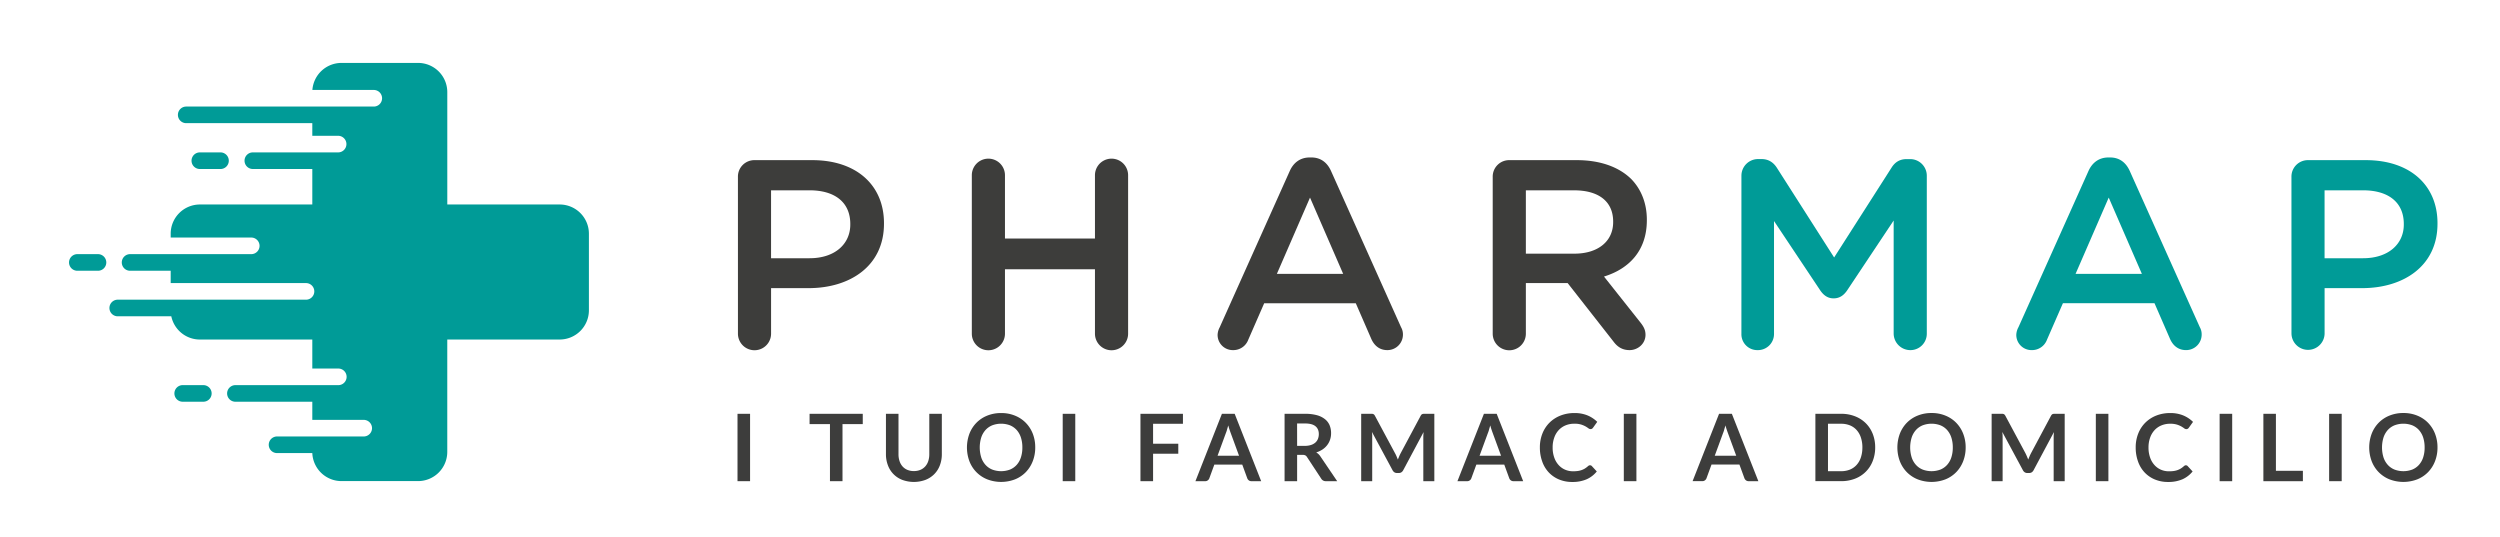 <svg id="Livello_1" data-name="Livello 1" xmlns="http://www.w3.org/2000/svg" viewBox="0 0 2737.7 588"><defs><style>.cls-1{fill:#009b97;}.cls-2{fill:#3d3d3b;}.cls-3{fill:#3d3d3c;}</style></defs><title>logo_payoff_orizzontale</title><path class="cls-1" d="M222.37,421.75h-22a9.09,9.09,0,1,0,0,18.17h22a9.09,9.09,0,1,0,0-18.17Z"/><path class="cls-1" d="M241.15,185.08a9.1,9.1,0,1,0,0-18.19h-22a9.1,9.1,0,1,0,0,18.19Z"/><path class="cls-1" d="M613,223.94H489.82V100.8a32,32,0,0,0-31.9-31.9H373.86a32,32,0,0,0-31.78,29.61H409a9.1,9.1,0,1,1,0,18.19H203.62a9.09,9.09,0,0,0,0,18.17H342v13.84h28.27a9.09,9.09,0,1,1,0,18.18H276.88a9.09,9.09,0,1,0,0,18.18H342v38.87H218.82a32,32,0,0,0-31.9,31.9v4.29h88.22a9.09,9.09,0,0,1,0,18.18H142.77a9.1,9.1,0,1,0,0,18.19h44.15V310H335.09a9.09,9.09,0,1,1,0,18.18H129.24a9.1,9.1,0,1,0,0,18.19h58.34a32,32,0,0,0,31.24,25.45H342v31.76h28.48a9.09,9.09,0,1,1,0,18.18H258.1a9.09,9.09,0,1,0,0,18.17H342V459.8H398.6a9.09,9.09,0,0,1,0,18.17H303.7a9.1,9.1,0,1,0,0,18.19H342a32,32,0,0,0,31.84,30.68h84.06a32,32,0,0,0,31.9-31.91V371.8H613a32,32,0,0,0,31.9-31.91v-84A32,32,0,0,0,613,223.94Z"/><path class="cls-1" d="M107,278.31h-22a9.1,9.1,0,1,0,0,18.19h22a9.1,9.1,0,1,0,0-18.19Z"/><path class="cls-2" d="M808.09,193.66a18,18,0,0,1,18.29-18.29h63.14c48.39,0,78.51,27.44,78.51,69V245c0,46.34-37.19,70.54-82.64,70.54h-41v49.86a18.14,18.14,0,0,1-36.28,0Zm78.48,89.13c27.45,0,44.57-15.35,44.57-36.9v-.58c0-24.19-17.42-36.9-44.57-36.9h-42.2v74.38Z"/><path class="cls-2" d="M1064.22,191.89a18.15,18.15,0,0,1,36.3,0v69.34h98.55V191.89a18.15,18.15,0,0,1,36.3,0V365.41a18.15,18.15,0,0,1-36.3,0V294.9h-98.55v70.51a18.15,18.15,0,0,1-36.3,0Z"/><path class="cls-2" d="M1335.71,358.33l76.72-171.15c4.13-9.14,11.5-14.75,21.83-14.75H1436c10.35,0,17.41,5.61,21.55,14.75l76.72,171.15a15.78,15.78,0,0,1,2.06,7.68,17,17,0,0,1-17.12,17.39c-8.55,0-14.44-5-17.7-12.68l-16.81-38.65H1384.4L1367,371.91a17.46,17.46,0,0,1-16.83,11.49,16.61,16.61,0,0,1-16.8-16.8,18.67,18.67,0,0,1,2.36-8.27m135.14-58.43-36.3-83.52-36.29,83.52Z"/><path class="cls-2" d="M1634.64,193.67a18,18,0,0,1,18.29-18.3h73.78c26,0,46.33,7.67,59.6,20.66,10.92,11.22,17.12,26.56,17.12,44.55v.6c0,33-19.17,53.11-46.92,61.67l39.55,49.87c3.54,4.44,5.9,8.28,5.9,13.88,0,10-8.56,16.8-17.41,16.8-8.26,0-13.57-3.83-17.71-9.44l-50.16-64h-45.74v55.47a18.15,18.15,0,0,1-36.3,0Zm89.43,84.11c25.94,0,42.47-13.58,42.47-34.53v-.59c0-22.14-15.93-34.24-42.77-34.24h-52.83v69.36Z"/><path class="cls-1" d="M1907,192.49a18.19,18.19,0,0,1,18.3-18.29h3.82c8,0,13.3,4.14,16.83,9.75l62.57,98,62.83-98.27c3.86-6.2,9.15-9.44,16.54-9.44h3.85A18.19,18.19,0,0,1,2110,192.49V365.41a17.94,17.94,0,0,1-18.29,18,18.27,18.27,0,0,1-18-18V241.48l-50.47,75.82c-3.83,5.92-8.56,9.44-15.33,9.44-6.5,0-11.21-3.52-15.06-9.44l-50.16-75.25V365.71a17.63,17.63,0,0,1-18,17.7,17.39,17.39,0,0,1-17.71-17.7Z"/><path class="cls-1" d="M2210.36,358.33l76.72-171.15c4.15-9.14,11.53-14.75,21.85-14.75h1.77c10.33,0,17.41,5.61,21.53,14.75L2409,358.33A15.61,15.61,0,0,1,2411,366a17,17,0,0,1-17.12,17.39c-8.55,0-14.45-5-17.7-12.68l-16.83-38.65H2259.05l-17.4,39.84a17.47,17.47,0,0,1-16.82,11.49A16.63,16.63,0,0,1,2208,366.6a18.67,18.67,0,0,1,2.36-8.27m135.17-58.43-36.31-83.52-36.3,83.52Z"/><path class="cls-1" d="M2509.32,193.66a18,18,0,0,1,18.29-18.29h63.14c48.38,0,78.5,27.44,78.5,69V245c0,46.34-37.18,70.54-82.63,70.54h-41v49.86a18.14,18.14,0,0,1-36.27,0Zm78.48,89.13c27.45,0,44.56-15.35,44.56-36.9v-.58c0-24.19-17.41-36.9-44.56-36.9h-42.21v74.38Z"/><path class="cls-3" d="M821.39,526.93H807.63V453.15h13.76Z"/><path class="cls-3" d="M944.79,453.15v11.28H922.6v62.5H908.87v-62.5H886.55V453.15Z"/><path class="cls-3" d="M1000.75,515.86a18.11,18.11,0,0,0,7.14-1.33,14.8,14.8,0,0,0,5.29-3.73,16.2,16.2,0,0,0,3.32-5.8,23.92,23.92,0,0,0,1.15-7.66V453.15h13.73v44.19a33.89,33.89,0,0,1-2.13,12.16,27,27,0,0,1-6.09,9.65,27.74,27.74,0,0,1-9.65,6.33,36.82,36.82,0,0,1-25.51,0,27,27,0,0,1-15.68-16,33.68,33.68,0,0,1-2.14-12.16V453.15h13.74v44.13a23.79,23.79,0,0,0,1.15,7.66,16.64,16.64,0,0,0,3.28,5.83,14.55,14.55,0,0,0,5.3,3.76A17.94,17.94,0,0,0,1000.75,515.86Z"/><path class="cls-3" d="M1133.66,490a40.76,40.76,0,0,1-2.7,15,35.49,35.49,0,0,1-7.6,12,34.55,34.55,0,0,1-11.78,7.9,42.47,42.47,0,0,1-30.54,0,34.53,34.53,0,0,1-19.47-19.86,43.28,43.28,0,0,1,0-30,35.48,35.48,0,0,1,7.63-12,34.58,34.58,0,0,1,11.84-7.87,39.67,39.67,0,0,1,15.27-2.84,39,39,0,0,1,15.27,2.87,34.62,34.62,0,0,1,11.78,7.87A35.44,35.44,0,0,1,1131,475,40.66,40.66,0,0,1,1133.66,490Zm-14.09,0a34.48,34.48,0,0,0-1.6-10.89,23,23,0,0,0-4.61-8.2,20.51,20.51,0,0,0-7.31-5.15,27.68,27.68,0,0,0-19.48,0,20.35,20.35,0,0,0-7.36,5.15,23.15,23.15,0,0,0-4.68,8.2,37.19,37.19,0,0,0,0,21.78,22.59,22.59,0,0,0,4.68,8.17,20.11,20.11,0,0,0,7.36,5.15,27.68,27.68,0,0,0,19.48,0,20.26,20.26,0,0,0,7.31-5.15,22.47,22.47,0,0,0,4.61-8.17A34.31,34.31,0,0,0,1119.57,490Z"/><path class="cls-3" d="M1177.51,526.93h-13.76V453.15h13.76Z"/><path class="cls-3" d="M1295.41,453.15v10.92h-32.7v21.84h27.61v10.95h-27.61v30.07h-13.82V453.15Z"/><path class="cls-3" d="M1381.09,526.93h-10.6a4.51,4.51,0,0,1-2.93-.89,5.1,5.1,0,0,1-1.68-2.22l-5.51-15.06H1329.8l-5.5,15.06a4.85,4.85,0,0,1-1.6,2.13,4.45,4.45,0,0,1-2.93,1h-10.68l29-73.78h14Zm-47.77-27.85h23.53l-9-24.56c-.41-1.09-.86-2.37-1.36-3.85s-1-3.07-1.45-4.82c-.47,1.75-1,3.34-1.39,4.85s-.92,2.82-1.36,3.94Z"/><path class="cls-3" d="M1420.45,498.11v28.82h-13.74V453.15h22.53a47.43,47.43,0,0,1,12.93,1.54,24.3,24.3,0,0,1,8.82,4.38,16.76,16.76,0,0,1,5.06,6.69,22.67,22.67,0,0,1,1.59,8.61,22.1,22.1,0,0,1-1.09,7.05,20.05,20.05,0,0,1-3.17,6,20.94,20.94,0,0,1-5.09,4.77,26.73,26.73,0,0,1-6.92,3.25,13.7,13.7,0,0,1,4.5,4.24l18.46,27.25H1452a5.66,5.66,0,0,1-5.15-2.75l-15.53-23.62a5.33,5.33,0,0,0-1.9-1.89,6.6,6.6,0,0,0-3.1-.56Zm0-9.86H1429a21.17,21.17,0,0,0,6.75-1,13.48,13.48,0,0,0,4.76-2.67,10.88,10.88,0,0,0,2.78-4.05,14.59,14.59,0,0,0,.92-5.18q0-5.6-3.7-8.61c-2.49-2-6.24-3-11.3-3h-8.79Z"/><path class="cls-3" d="M1529.32,499.71c.5,1.18,1,2.36,1.45,3.55.47-1.22,1-2.43,1.48-3.61s1.06-2.34,1.63-3.44l21.84-40.87a6.23,6.23,0,0,1,.85-1.24,2.78,2.78,0,0,1,1-.65,5.18,5.18,0,0,1,1.22-.27c.44,0,1,0,1.56,0h10.36v73.78h-12.07V479.29c0-.89,0-1.87.06-2.93s.14-2.13.23-3.2L1536.6,515a6,6,0,0,1-2,2.22,5.18,5.18,0,0,1-2.84.77h-1.9a5.36,5.36,0,0,1-2.87-.77,6,6,0,0,1-2-2.22l-22.61-42c.15,1.13.24,2.22.3,3.32s0,2,0,3v47.64h-12.07V453.15H1501c.59,0,1.12,0,1.57,0a4.88,4.88,0,0,1,1.21.27,3.1,3.1,0,0,1,1,.65,6.27,6.27,0,0,1,.88,1.24l22,41C1528.28,497.4,1528.82,498.52,1529.32,499.71Z"/><path class="cls-3" d="M1668,526.93h-10.59a4.51,4.51,0,0,1-2.93-.89,5.2,5.2,0,0,1-1.69-2.22l-5.5-15.06h-30.57l-5.51,15.06a4.74,4.74,0,0,1-1.59,2.13,4.45,4.45,0,0,1-2.93,1H1596l29-73.78h14Zm-47.76-27.85h23.53l-9-24.56c-.41-1.09-.86-2.37-1.36-3.85s-1-3.07-1.45-4.82c-.47,1.75-1,3.34-1.39,4.85s-.92,2.82-1.36,3.94Z"/><path class="cls-3" d="M1741.27,509.53a2.58,2.58,0,0,1,1.92.86l5.42,5.89a30,30,0,0,1-11,8.52,38.49,38.49,0,0,1-15.75,3,37.28,37.28,0,0,1-14.76-2.81,32.6,32.6,0,0,1-11.22-7.81,33.65,33.65,0,0,1-7.1-12,44.54,44.54,0,0,1-2.49-15.15,40.73,40.73,0,0,1,2.75-15.21,34.84,34.84,0,0,1,7.76-11.93,35.42,35.42,0,0,1,12-7.78,41,41,0,0,1,15.39-2.78,36.47,36.47,0,0,1,14.38,2.63,34,34,0,0,1,10.54,7l-4.59,6.4a4,4,0,0,1-1.06,1.06,3,3,0,0,1-1.75.48,3.94,3.94,0,0,1-2.4-1,35.86,35.86,0,0,0-3.1-2,27,27,0,0,0-4.8-2A24.23,24.23,0,0,0,1724,464a24.66,24.66,0,0,0-9.56,1.8,21.24,21.24,0,0,0-7.51,5.18,23.27,23.27,0,0,0-4.88,8.2,31.07,31.07,0,0,0-1.78,10.83,32.11,32.11,0,0,0,1.78,11.1,23.64,23.64,0,0,0,4.76,8.13,20.33,20.33,0,0,0,7.07,5.09,21.7,21.7,0,0,0,8.79,1.75,37.8,37.8,0,0,0,5.09-.3,21.24,21.24,0,0,0,4.17-1,19.23,19.23,0,0,0,3.61-1.69,24.37,24.37,0,0,0,3.41-2.57,5.45,5.45,0,0,1,1.06-.77A2.93,2.93,0,0,1,1741.27,509.53Z"/><path class="cls-3" d="M1792,526.93H1778.2V453.15H1792Z"/><path class="cls-3" d="M1925.54,526.93H1915A4.49,4.49,0,0,1,1912,526a5.2,5.2,0,0,1-1.69-2.22l-5.5-15.06h-30.57l-5.51,15.06a4.82,4.82,0,0,1-1.59,2.13,4.45,4.45,0,0,1-2.93,1h-10.69l29-73.78h14Zm-47.76-27.85h23.53l-9-24.56c-.42-1.09-.86-2.37-1.36-3.85s-1-3.07-1.45-4.82c-.48,1.75-1,3.34-1.39,4.85s-.92,2.82-1.36,3.94Z"/><path class="cls-3" d="M2053.47,490a39.8,39.8,0,0,1-2.72,14.91,33.48,33.48,0,0,1-19.38,19.3,41.45,41.45,0,0,1-15.24,2.69H1988V453.15h28.18a40.65,40.65,0,0,1,15.24,2.73,34.22,34.22,0,0,1,11.78,7.6,33.85,33.85,0,0,1,7.6,11.66A39.8,39.8,0,0,1,2053.47,490Zm-14,0a33.88,33.88,0,0,0-1.66-10.89,23,23,0,0,0-4.65-8.17,19.74,19.74,0,0,0-7.31-5.12,25.36,25.36,0,0,0-9.7-1.78h-14.36V516h14.36a25.36,25.36,0,0,0,9.7-1.77,19.93,19.93,0,0,0,7.31-5.15,22.54,22.54,0,0,0,4.65-8.17A33.71,33.71,0,0,0,2039.45,490Z"/><path class="cls-3" d="M2152.55,490a41,41,0,0,1-2.69,15,35.51,35.51,0,0,1-7.61,12,34.5,34.5,0,0,1-11.77,7.9,42.47,42.47,0,0,1-30.54,0,34.7,34.7,0,0,1-11.84-7.9,35.12,35.12,0,0,1-7.64-12,43.28,43.28,0,0,1,0-30,35.5,35.5,0,0,1,7.64-12,34.49,34.49,0,0,1,11.84-7.87,39.59,39.59,0,0,1,15.27-2.84,39,39,0,0,1,15.27,2.87,34.57,34.57,0,0,1,11.77,7.87,35.47,35.47,0,0,1,7.61,11.95A40.86,40.86,0,0,1,2152.55,490Zm-14.08,0a34.77,34.77,0,0,0-1.6-10.89,23.2,23.2,0,0,0-4.62-8.2,20.42,20.42,0,0,0-7.31-5.15,27.66,27.66,0,0,0-19.47,0,20.39,20.39,0,0,0-7.37,5.15,23.13,23.13,0,0,0-4.67,8.2,37.19,37.19,0,0,0,0,21.78,22.57,22.57,0,0,0,4.67,8.17,20.15,20.15,0,0,0,7.37,5.15,27.66,27.66,0,0,0,19.47,0,20.18,20.18,0,0,0,7.31-5.15,22.63,22.63,0,0,0,4.62-8.17A34.59,34.59,0,0,0,2138.47,490Z"/><path class="cls-3" d="M2219.61,499.71c.5,1.18,1,2.36,1.45,3.55.47-1.22,1-2.43,1.48-3.61s1.07-2.34,1.63-3.44L2246,455.34a5.85,5.85,0,0,1,.86-1.24,2.65,2.65,0,0,1,.94-.65,5.18,5.18,0,0,1,1.22-.27c.44,0,1,0,1.56,0H2261v73.78h-12.07V479.29c0-.89,0-1.87.06-2.93s.15-2.13.23-3.2L2226.89,515a6,6,0,0,1-2,2.22,5.18,5.18,0,0,1-2.84.77h-1.9a5.36,5.36,0,0,1-2.87-.77,6,6,0,0,1-2-2.22l-22.61-42c.15,1.13.24,2.22.3,3.32s.06,2,.06,3v47.64H2181V453.15h10.36c.59,0,1.12,0,1.57,0a4.78,4.78,0,0,1,1.21.27,3.1,3.1,0,0,1,1,.65,6.73,6.73,0,0,1,.89,1.24l22,41C2218.57,497.4,2219.11,498.52,2219.61,499.71Z"/><path class="cls-3" d="M2308.86,526.93H2295.1V453.15h13.76Z"/><path class="cls-3" d="M2393.74,509.53a2.58,2.58,0,0,1,1.92.86l5.42,5.89a30,30,0,0,1-11,8.52,38.49,38.49,0,0,1-15.75,3,37.28,37.28,0,0,1-14.76-2.81,32.6,32.6,0,0,1-11.22-7.81,33.65,33.65,0,0,1-7.1-12,44.54,44.54,0,0,1-2.49-15.15,40.53,40.53,0,0,1,2.76-15.21,34.81,34.81,0,0,1,7.75-11.93,35.42,35.42,0,0,1,11.95-7.78,41,41,0,0,1,15.39-2.78A36.55,36.55,0,0,1,2391,455a34.12,34.12,0,0,1,10.53,7l-4.59,6.4a4,4,0,0,1-1.06,1.06,3,3,0,0,1-1.75.48,3.9,3.9,0,0,1-2.39-1c-.83-.59-1.87-1.27-3.11-2a26.67,26.67,0,0,0-4.8-2,24.23,24.23,0,0,0-7.31-.91,24.58,24.58,0,0,0-9.55,1.8,21.19,21.19,0,0,0-7.52,5.18,23.27,23.27,0,0,0-4.88,8.2,31.07,31.07,0,0,0-1.78,10.83,32.11,32.11,0,0,0,1.78,11.1,23.64,23.64,0,0,0,4.76,8.13,20.33,20.33,0,0,0,7.07,5.09,21.73,21.73,0,0,0,8.79,1.75,37.8,37.8,0,0,0,5.09-.3,21.51,21.51,0,0,0,4.18-1,19.84,19.84,0,0,0,3.61-1.69,24.9,24.9,0,0,0,3.4-2.57,5.45,5.45,0,0,1,1.06-.77A2.93,2.93,0,0,1,2393.74,509.53Z"/><path class="cls-3" d="M2444.43,526.93h-13.76V453.15h13.76Z"/><path class="cls-3" d="M2492.31,515.6h29.54v11.33h-43.27V453.15h13.73Z"/><path class="cls-3" d="M2564.34,526.93h-13.76V453.15h13.76Z"/><path class="cls-3" d="M2669.25,490a41,41,0,0,1-2.69,15,35.51,35.51,0,0,1-7.61,12,34.45,34.45,0,0,1-11.78,7.9,42.47,42.47,0,0,1-30.54,0,34.76,34.76,0,0,1-11.83-7.9,35.12,35.12,0,0,1-7.64-12,43.28,43.28,0,0,1,0-30,35.5,35.5,0,0,1,7.64-12,34.54,34.54,0,0,1,11.83-7.87,39.67,39.67,0,0,1,15.27-2.84,39,39,0,0,1,15.27,2.87,34.52,34.52,0,0,1,11.78,7.87,35.47,35.47,0,0,1,7.61,11.95A40.86,40.86,0,0,1,2669.25,490Zm-14.09,0a34.78,34.78,0,0,0-1.59-10.89,23.2,23.2,0,0,0-4.62-8.2,20.42,20.42,0,0,0-7.31-5.15,27.66,27.66,0,0,0-19.47,0,20.39,20.39,0,0,0-7.37,5.15,23.31,23.31,0,0,0-4.68,8.2,37.41,37.41,0,0,0,0,21.78,22.73,22.73,0,0,0,4.68,8.17,20.15,20.15,0,0,0,7.37,5.15,27.66,27.66,0,0,0,19.47,0,20.18,20.18,0,0,0,7.31-5.15,22.63,22.63,0,0,0,4.62-8.17A34.6,34.6,0,0,0,2655.16,490Z"/></svg>